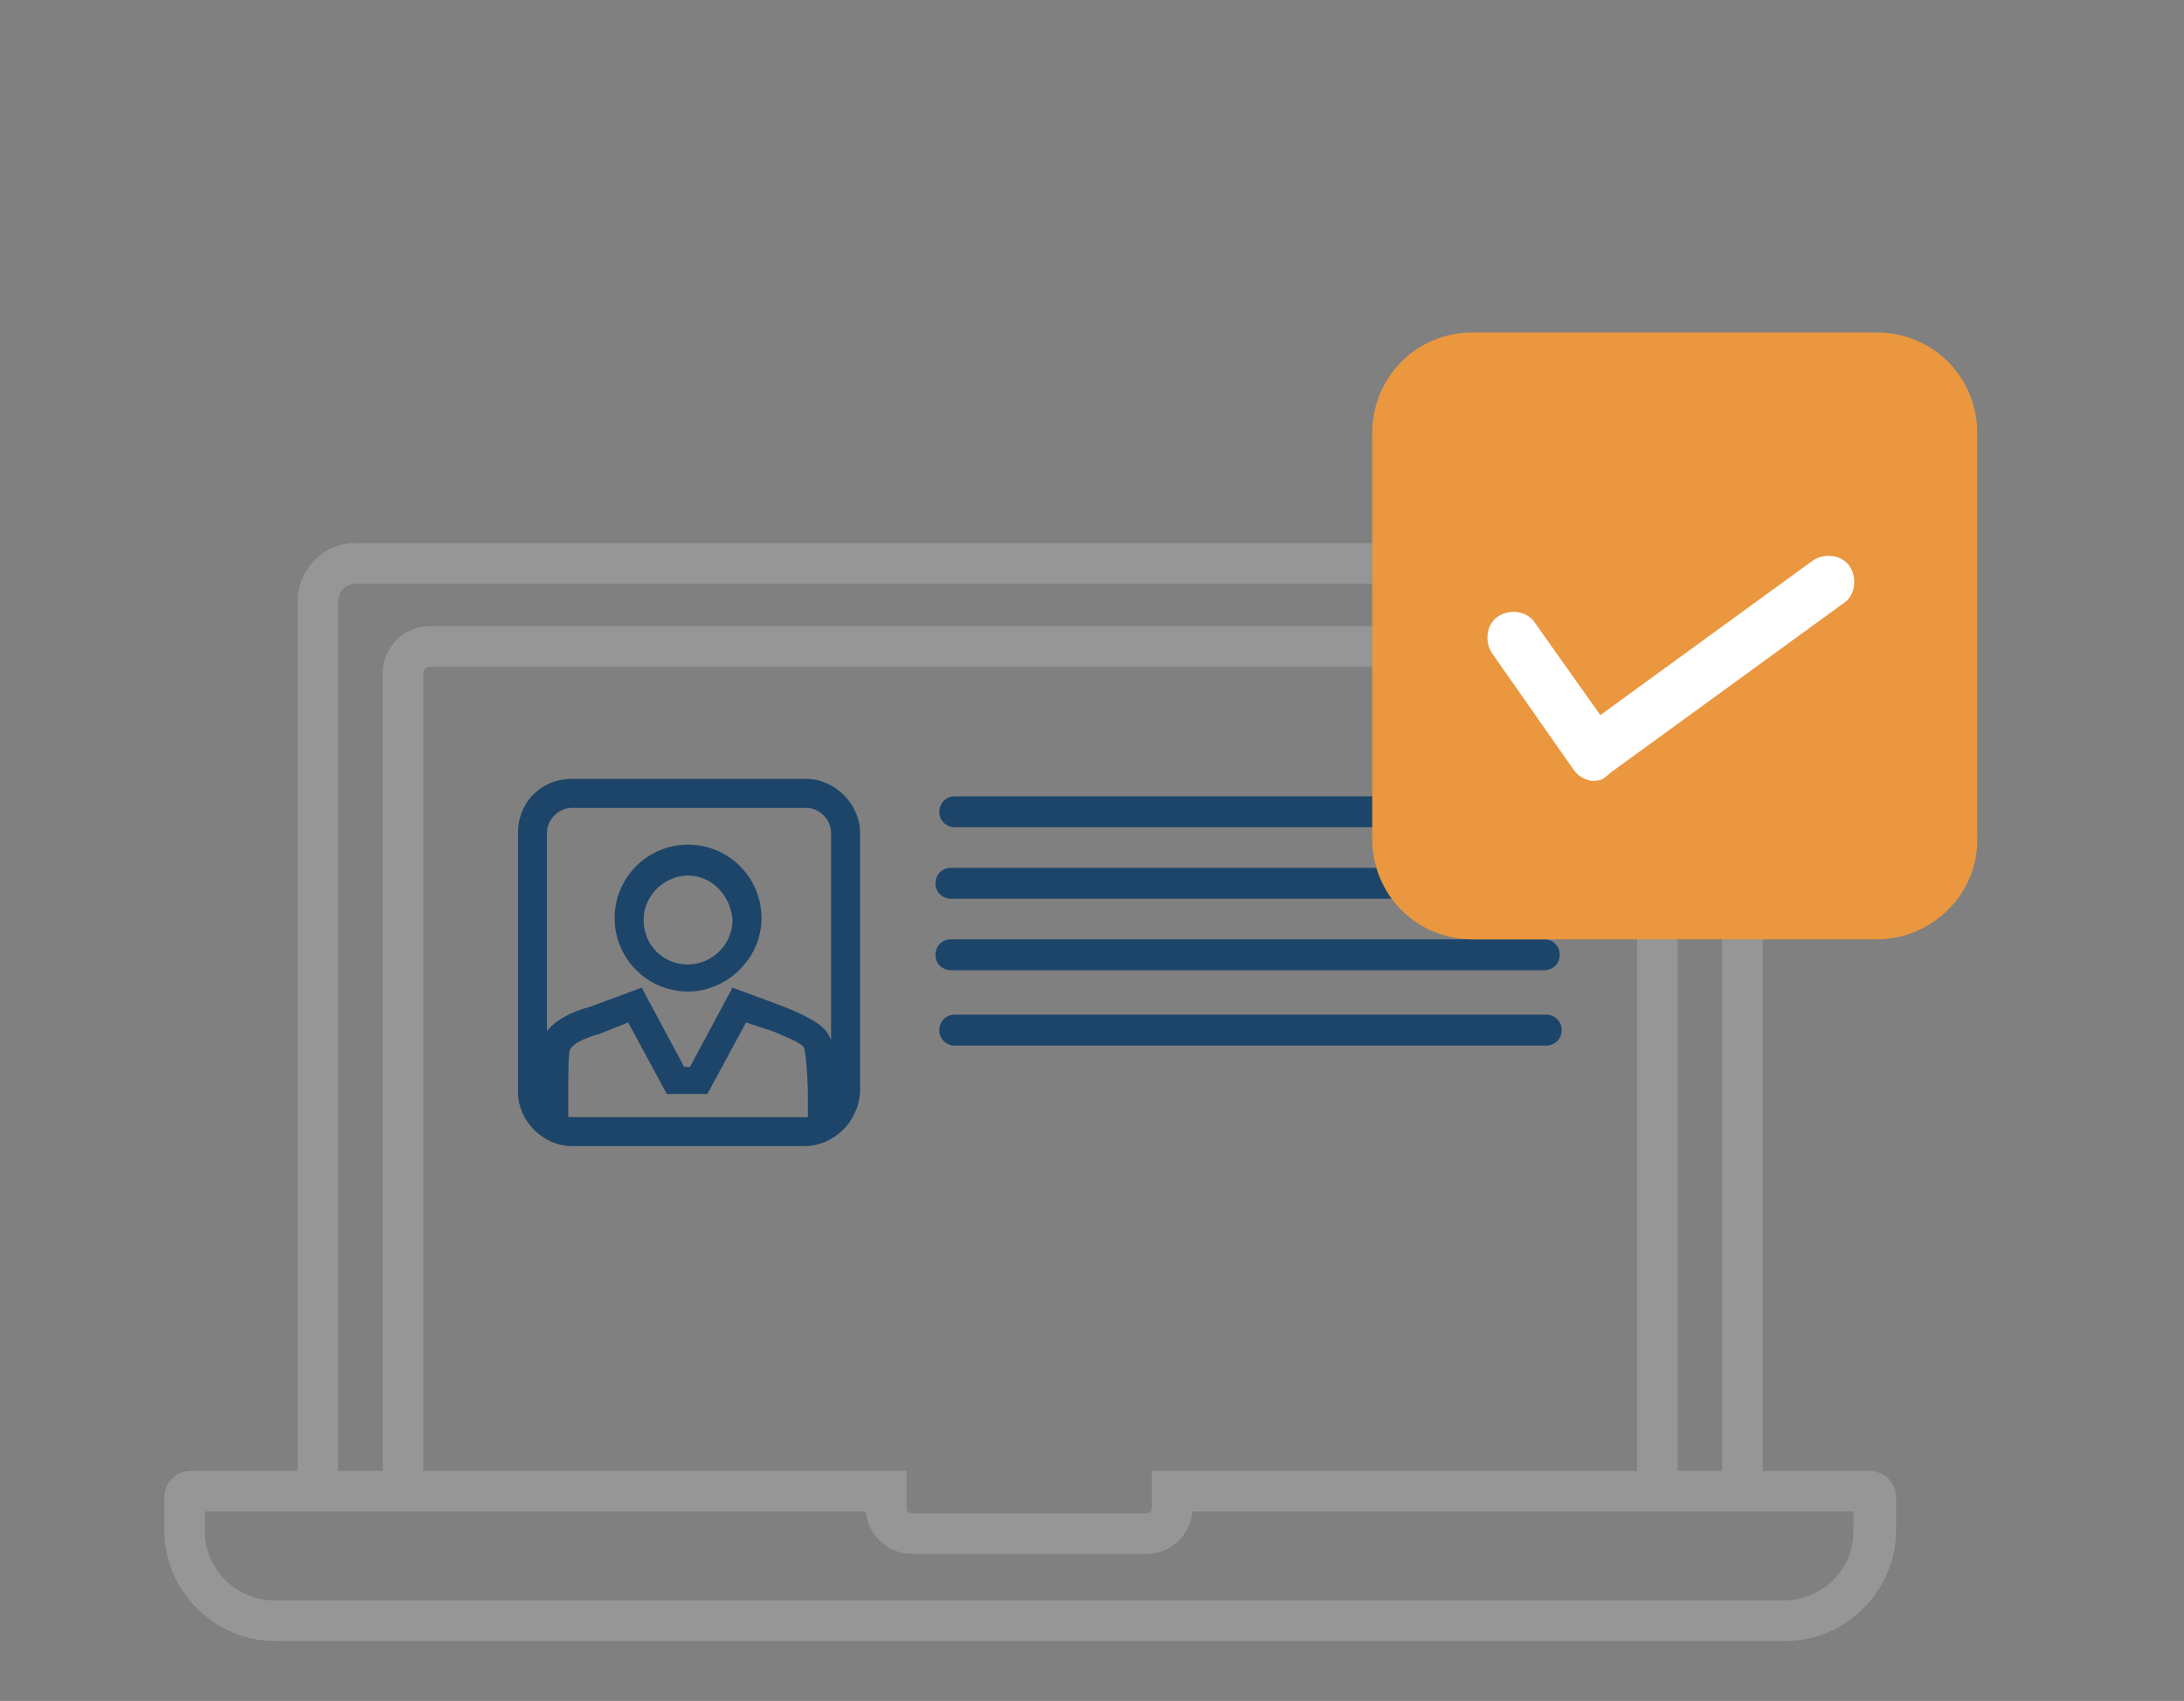 <?xml version="1.0" encoding="UTF-8"?>
<svg xmlns="http://www.w3.org/2000/svg" width="113" height="88" viewBox="0 0 113 88" fill="none">
  <rect x="0" y="0" width="113" height="88" fill="#808080" stroke="none"/>
  <g id="CaseStudyIcon_3 1">
    <g id="Group">
      <g id="Group_2">
        <g id="Group_3">
          <path id="Vector" d="M79.9 46.498H49.2C48.8 46.498 48.4 46.198 48.4 45.698C48.4 45.298 48.7 44.898 49.2 44.898H79.9C80.3 44.898 80.7 45.198 80.7 45.698C80.7 46.198 80.3 46.498 79.9 46.498Z" fill="#1D4569"></path>
          <path id="Vector_2" d="M79.9 50.198H49.2C48.8 50.198 48.4 49.898 48.4 49.398C48.4 48.998 48.7 48.598 49.2 48.598H79.9C80.3 48.598 80.7 48.898 80.7 49.398C80.7 49.898 80.3 50.198 79.9 50.198Z" fill="#1D4569"></path>
          <path id="Vector_3" d="M80 42.799H49.4C49 42.799 48.6 42.499 48.6 41.999C48.6 41.599 48.9 41.199 49.4 41.199H80C80.4 41.199 80.8 41.499 80.8 41.999C80.8 42.399 80.4 42.799 80 42.799Z" fill="#1D4569"></path>
          <path id="Vector_4" d="M80 54.096H49.4C49 54.096 48.6 53.796 48.6 53.296C48.6 52.896 48.9 52.496 49.4 52.496H80C80.4 52.496 80.8 52.796 80.8 53.296C80.8 53.796 80.4 54.096 80 54.096Z" fill="#1D4569"></path>
          <path id="Vector_5" d="M52.2 78.298H47.2C47 78.298 46.9 78.198 46.9 77.998V76.098H29.7H27.6H21.9V34.798C21.9 34.698 22 34.498 22.2 34.498H70.6V32.398H22.2C20.9 32.398 19.8 33.498 19.8 34.798V76.098H17.5V31.098C17.5 30.598 17.9 30.198 18.4 30.198H73.9V28.098H18.4C16.7 28.098 15.4 29.498 15.4 31.098V76.098H9.9C9.1 76.098 8.5 76.698 8.5 77.498V79.198C8.5 82.298 11.1 84.898 14.2 84.898H92.4C95.5 84.898 98.1 82.298 98.1 79.198V77.498C98.1 76.698 97.5 76.098 96.7 76.098H91.2V31.098C91.2 29.398 89.8 28.098 88.2 28.098H70.4V30.198H88.2C88.7 30.198 89.1 30.598 89.1 31.098V76.098H86.8V34.798C86.8 33.498 85.7 32.398 84.4 32.398H69.7V34.498H84.4C84.5 34.498 84.7 34.598 84.7 34.798V76.098H79H76.9H59.6V77.998C59.6 78.198 59.5 78.298 59.3 78.298H54.3M95.9 79.198C95.9 81.198 94.3 82.798 92.3 82.798H14.2C12.2 82.798 10.6 81.198 10.6 79.198V78.198H44.8C44.9 79.398 45.9 80.398 47.2 80.398H59.3C60.6 80.398 61.6 79.398 61.7 78.198H95.9V79.198Z" fill="#969696"></path>
          <g id="XMLID_00000031891697528327232310000011165887744016924343_">
            <g id="XMLID_00000070105244250961974860000007069156825868084911_">
              <g id="XMLID_00000070823457325028516330000016395568689861522617_">
                <path id="Vector_6" d="M41.8 58.298V56.798C41.8 55.798 41.7 54.498 41.6 54.198C41.4 53.898 40.5 53.598 40.1 53.398L38.6 52.898L36.6 56.598H34.5L32.5 52.898L31 53.498C30.6 53.598 29.7 53.898 29.5 54.298C29.4 54.498 29.4 55.698 29.4 56.698C29.4 57.198 29.4 57.798 29.4 58.398L27.9 58.298C27.9 57.698 27.9 57.198 27.9 56.598C27.9 54.798 28 53.898 28.2 53.498C28.6 52.798 29.7 52.298 30.5 52.098L33.2 51.098L35.4 55.198H35.7L37.9 51.098L40.6 52.098C41.3 52.398 42.6 52.898 42.9 53.598C43.2 54.098 43.2 54.898 43.3 56.898V58.398L41.8 58.298Z" fill="#1D4569"></path>
                <path id="Vector_7" d="M35.601 51.299C33.501 51.299 31.801 49.599 31.801 47.499C31.801 45.399 33.501 43.699 35.601 43.699C37.701 43.699 39.401 45.399 39.401 47.499C39.401 49.599 37.601 51.299 35.601 51.299ZM35.601 45.299C34.401 45.299 33.301 46.299 33.301 47.599C33.301 48.899 34.301 49.899 35.601 49.899C36.801 49.899 37.901 48.899 37.901 47.599C37.801 46.299 36.801 45.299 35.601 45.299Z" fill="#1D4569"></path>
              </g>
            </g>
          </g>
          <path id="Vector_8" d="M41.6 59.297H29.6C28.1 59.297 26.8 57.997 26.8 56.497V43.097C26.8 41.497 28 40.297 29.6 40.297H41.7C43.2 40.297 44.5 41.597 44.5 43.097V56.497C44.4 58.097 43.1 59.297 41.6 59.297ZM29.6 41.797C28.9 41.797 28.3 42.397 28.3 43.097V56.497C28.3 57.197 28.9 57.797 29.6 57.797H41.7C42.4 57.797 43 57.197 43 56.497V43.097C43 42.397 42.4 41.797 41.7 41.797H29.6Z" fill="#1D4569"></path>
        </g>
        <path id="Vector_9" d="M97.1 48.599H76.2C73.3 48.599 71 46.299 71 43.399V22.399C71 19.499 73.3 17.199 76.2 17.199H97.1C100 17.199 102.3 19.499 102.3 22.399V43.299C102.4 46.199 100 48.599 97.1 48.599Z" fill="#EA973F"></path>
        <path id="Vector_10" d="M82.5 40.398C82.4 40.398 82.4 40.398 82.3 40.398C81.9 40.298 81.6 40.098 81.4 39.798L77.2 33.798C76.8 33.198 76.9 32.298 77.5 31.898C78.1 31.498 79 31.598 79.4 32.198L82.8 36.998L93.8 28.998C94.4 28.598 95.3 28.698 95.7 29.298C96.1 29.898 96 30.798 95.4 31.198L83.3 39.998C83 40.298 82.8 40.398 82.5 40.398Z" fill="white"></path>
      </g>
    </g>
  </g>
</svg>
